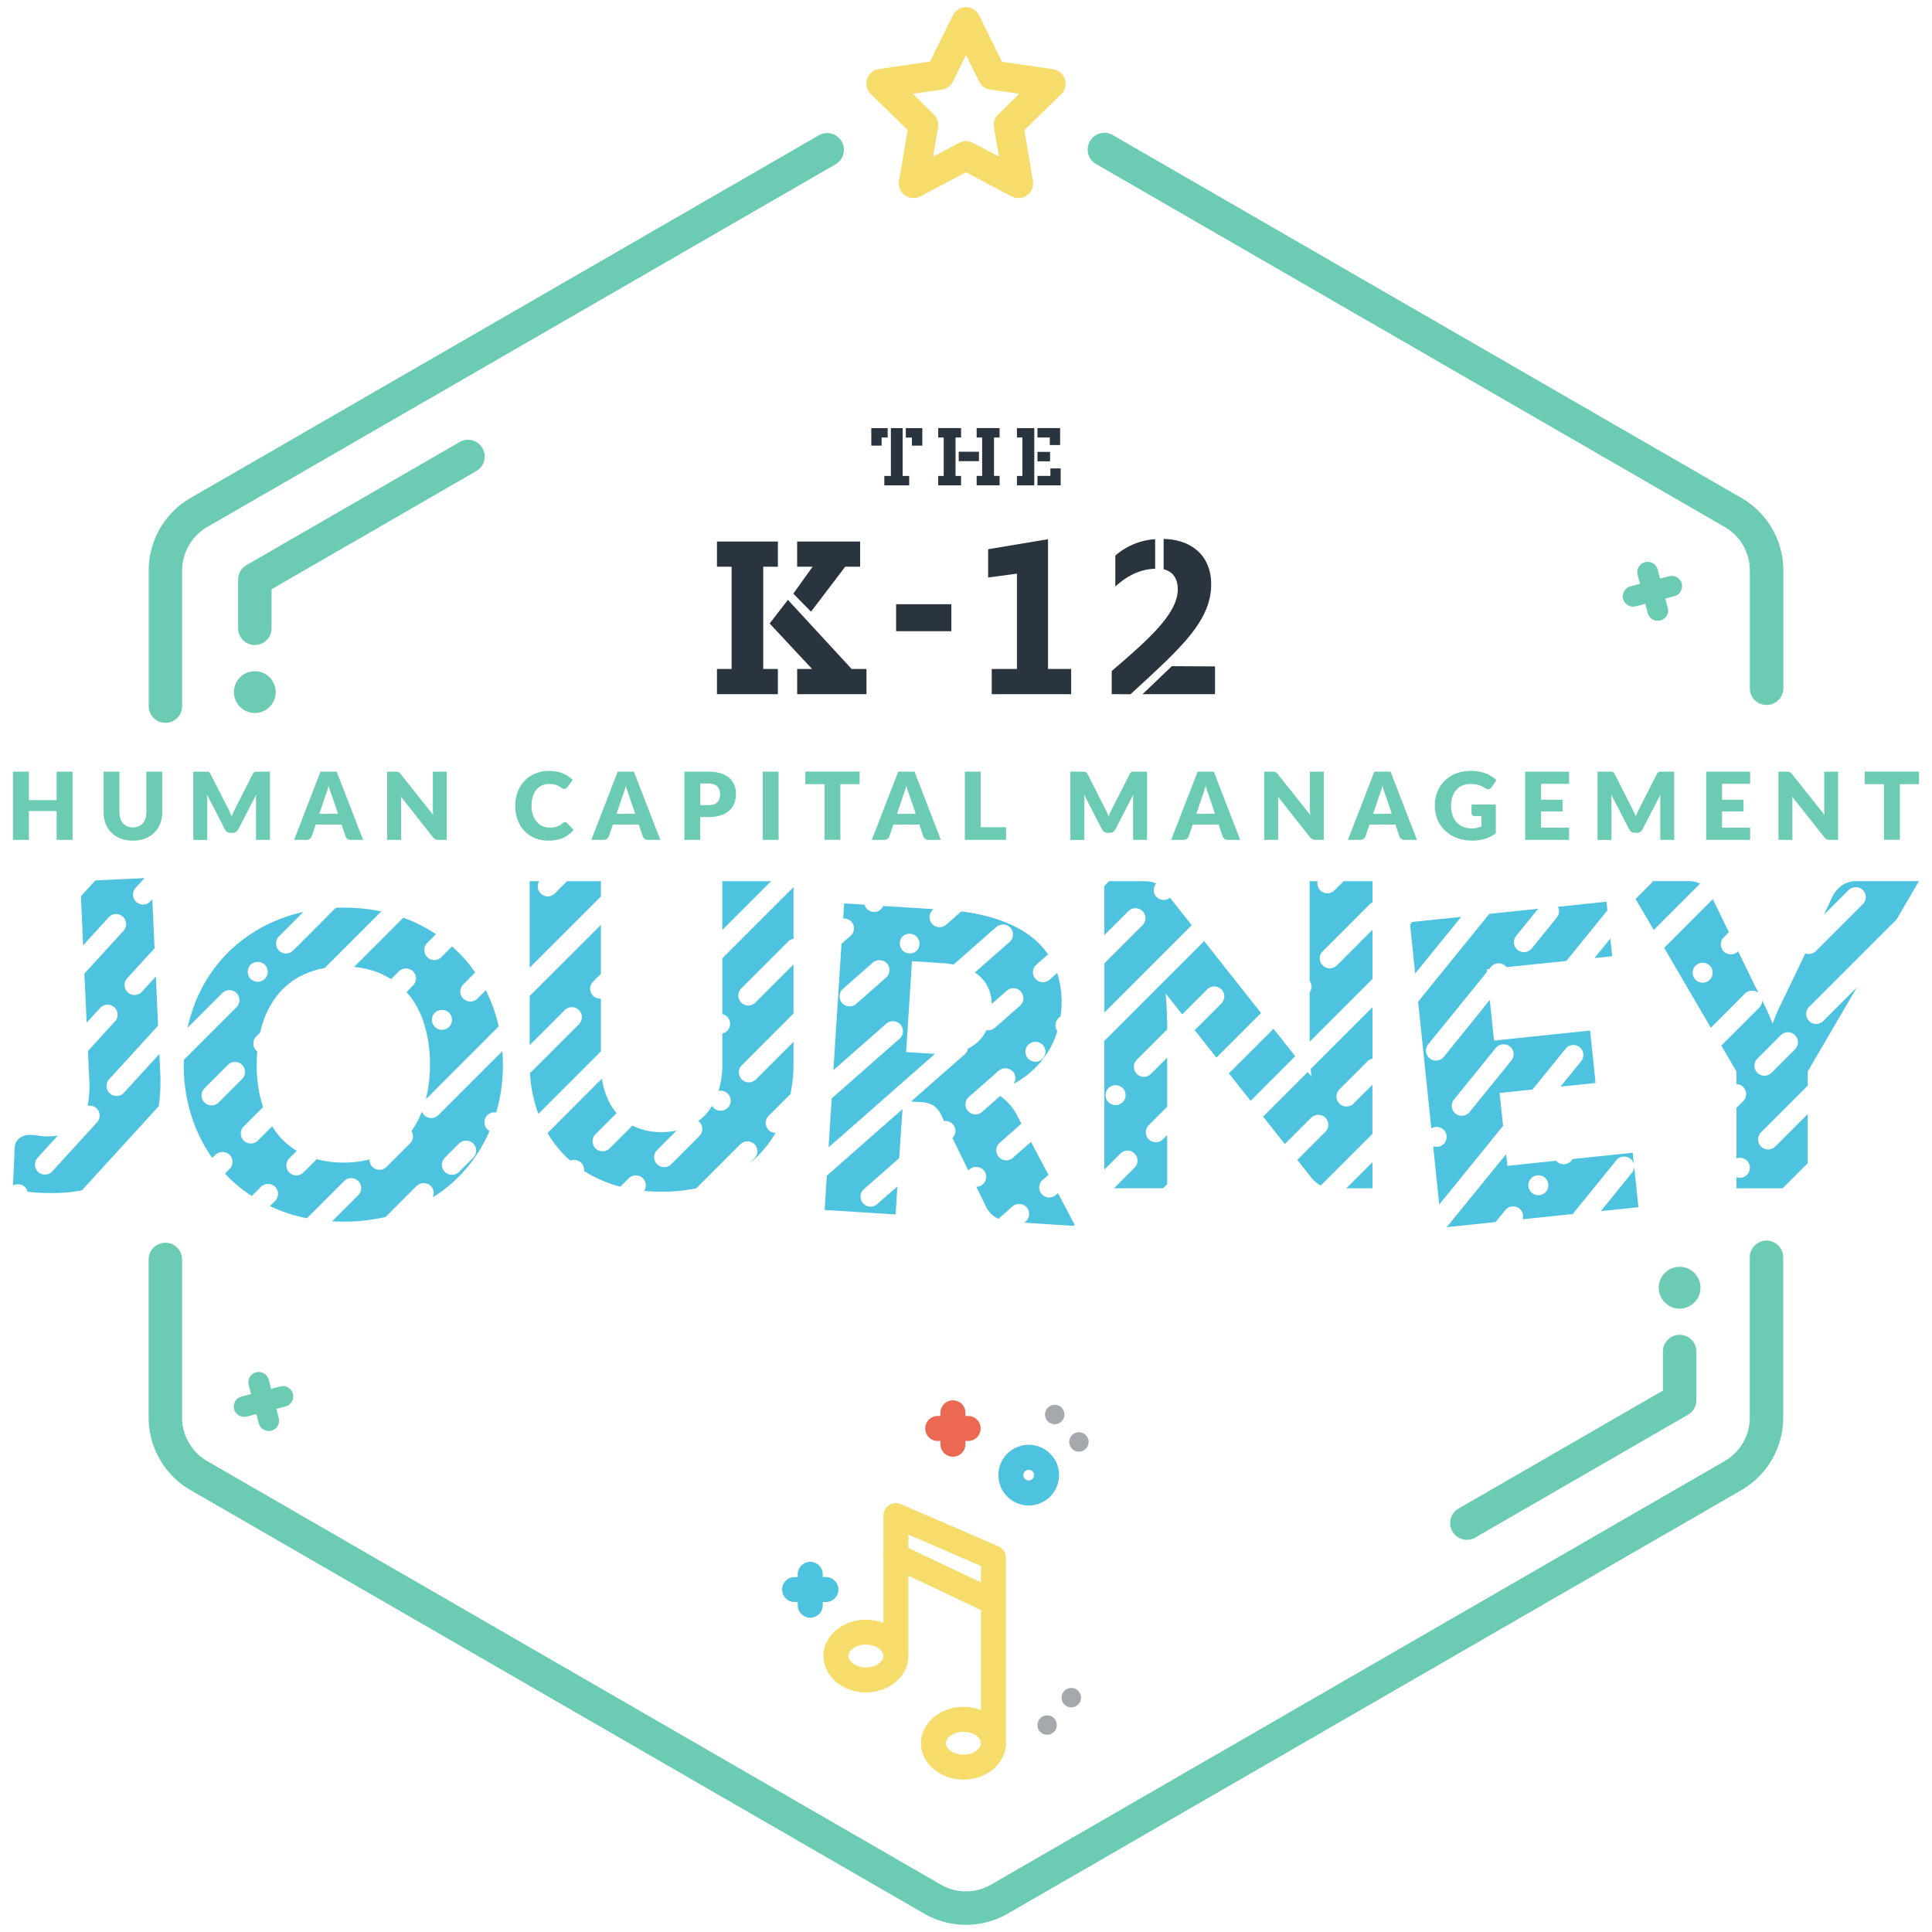 <svg xmlns="http://www.w3.org/2000/svg" viewBox="0 0 1126 1126"><defs><style>.cls-1{isolation:isolate;}.cls-2{fill:#eb6852;}.cls-3{fill:#4ec3e0;}.cls-4{mix-blend-mode:multiply;}.cls-5{fill:#a4a9ad;}.cls-6{fill:#f6dc6b;}.cls-7{fill:#2a343e;}.cls-8{fill:#6bccb3;}</style></defs><title>k12-hcm-journey</title><g class="cls-1"><g id="Outlines"><path class="cls-2" d="M555.39,849a7.29,7.29,0,0,1-7.28-7.29V823.41a7.28,7.28,0,0,1,14.56,0v18.26A7.29,7.29,0,0,1,555.39,849Z"/><path class="cls-2" d="M564.52,839.83H546.26a7.29,7.29,0,0,1,0-14.57h18.26a7.29,7.29,0,0,1,0,14.57Z"/><path class="cls-3" d="M481.35,933.69H463.1a7.28,7.28,0,1,1,0-14.56h18.25a7.28,7.28,0,1,1,0,14.56Z"/><path class="cls-3" d="M472.22,942.82a7.28,7.28,0,0,1-7.28-7.28V917.28a7.29,7.29,0,0,1,14.57,0v18.26A7.28,7.28,0,0,1,472.22,942.82Z"/><path class="cls-3" d="M599.56,877.41a17.68,17.68,0,1,1,17.68-17.68A17.71,17.71,0,0,1,599.56,877.41Zm0-20.8a3.12,3.12,0,1,0,3.11,3.12A3.12,3.12,0,0,0,599.56,856.61Z"/><g class="cls-4"><circle class="cls-5" cx="614.71" cy="824.41" r="5.67"/></g><g class="cls-4"><circle class="cls-5" cx="628.81" cy="840.39" r="5.67"/></g><g class="cls-4"><circle class="cls-5" cx="610.27" cy="1005.39" r="5.67"/></g><g class="cls-4"><circle class="cls-5" cx="624.36" cy="989.42" r="5.67"/></g><path class="cls-6" d="M561.52,1037.19c-13.66,0-24.77-9.51-24.77-21.21s11.11-21.21,24.77-21.21,24.76,9.52,24.76,21.21S575.17,1037.19,561.52,1037.19Zm0-27.85c-6,0-10.2,3.5-10.2,6.64s4.19,6.64,10.2,6.64,10.19-3.5,10.19-6.64S567.52,1009.34,561.52,1009.34Z"/><path class="cls-6" d="M504.67,986.36c-13.66,0-24.77-9.51-24.77-21.21S491,944,504.67,944s24.76,9.51,24.76,21.2S518.32,986.36,504.67,986.36Zm0-27.85c-6,0-10.2,3.5-10.2,6.64s4.19,6.65,10.2,6.65,10.19-3.5,10.19-6.65S510.68,958.51,504.67,958.51Z"/><path class="cls-6" d="M579,1023.26a7.28,7.28,0,0,1-7.28-7.28V912.67l-42.28-18.28v68.08a7.29,7.29,0,0,1-14.57,0V883.3A7.29,7.29,0,0,1,525,876.62l56.85,24.58a7.29,7.29,0,0,1,4.39,6.68V1016A7.28,7.28,0,0,1,579,1023.26Z"/><path class="cls-6" d="M577.34,940.28a7.21,7.21,0,0,1-3.12-.71L519,913.32a7.28,7.28,0,0,1,6.25-13.15l55.2,26.24a7.29,7.29,0,0,1-3.13,13.87Z"/><path class="cls-6" d="M593.58,115.45a8.52,8.52,0,0,1-4-1l-26.6-14-26.6,14a8.57,8.57,0,0,1-12.43-9l5.08-29.62-21.51-21a8.56,8.56,0,0,1,4.74-14.61L542,35.92,555.32,9a8.57,8.57,0,0,1,15.36,0l13.3,27,29.74,4.32a8.56,8.56,0,0,1,4.74,14.61L597,75.82,602,105.44a8.56,8.56,0,0,1-8.45,10ZM563,82.25a8.53,8.53,0,0,1,4,1l15.22,8-2.91-17a8.6,8.6,0,0,1,2.46-7.58l12.32-12-17-2.48a8.57,8.57,0,0,1-6.45-4.68L563,32.11l-7.61,15.43a8.57,8.57,0,0,1-6.45,4.68l-17,2.48,12.32,12a8.6,8.6,0,0,1,2.46,7.58l-2.91,17,15.22-8A8.53,8.53,0,0,1,563,82.25Z"/><path class="cls-3" d="M68.22,638.77A5.84,5.84,0,0,1,63.63,629l28.5-31.23-1.3-28.63L82.71,578a5.66,5.66,0,0,1-4,1.88,5.81,5.81,0,0,1-4.58-9.73L89.76,553c.1-.1.22-.18.32-.27l-1.31-28.68-1.14,1.25a5.84,5.84,0,0,1-4,1.9,5.77,5.77,0,0,1-4.19-1.52,5.83,5.83,0,0,1-.38-8.24l5.16-5.65-28.62,1.31-8.43,9.24L48.43,551,63.29,534.7a5.83,5.83,0,1,1,8.61,7.86l-22.72,24.9,1.31,28.61,7.91-8.67a6,6,0,0,1,8.23-.38,5.82,5.82,0,0,1,.38,8.26L51.24,612.55,52,628.41a69,69,0,0,1-.76,15.53c0,.2-.09.37-.13.57a6,6,0,0,1,5.09,1.33,5.91,5.91,0,0,1,.37,8.26l-26.1,28.57a5.66,5.66,0,0,1-4,1.88,5.78,5.78,0,0,1-4.21-1.5,5.86,5.86,0,0,1-.38-8.23l11.84-13a38,38,0,0,1-4,.41,34.55,34.55,0,0,1-7.39-.34,25.55,25.55,0,0,0-5.19-.44,9.43,9.43,0,0,0-6.23,2.25A7.32,7.32,0,0,0,8.56,669l-1,21.94a6,6,0,0,1,6.79.71,5.84,5.84,0,0,1,1.73,2.9c1.91.22,3.82.42,5.66.54a130.21,130.21,0,0,0,13.84.11,83.21,83.21,0,0,0,12.21-1.49l44.72-49a99.89,99.89,0,0,0,.9-19.05l-.52-11.4L72.24,636.86A5.69,5.69,0,0,1,68.22,638.77Z"/><path class="cls-3" d="M208.81,688.31a5.85,5.85,0,0,1,0,8.25l-15.22,15.21c2.18.13,4.38.21,6.63.21a107.13,107.13,0,0,0,24.5-2.71l18.09-18.08a6,6,0,0,1,8.26,0,5.81,5.81,0,0,1,1.09,6.68,83.27,83.27,0,0,0,15.38-12.24,86.56,86.56,0,0,0,17.76-26.49,5.64,5.64,0,0,1-1.25-.93,5.79,5.79,0,0,1,5.17-9.81,98.83,98.83,0,0,0,3.88-27.95c0-2.66-.12-5.28-.31-7.87L255.47,649.9a5.8,5.8,0,0,1-9.57-2.08,51.51,51.51,0,0,1-6.1,11.39,5.82,5.82,0,0,1-.82,7.18L225.3,680.07a5.81,5.81,0,0,1-9.93-4.37,59.52,59.52,0,0,1-15.15,1.88,60.43,60.43,0,0,1-15.61-2l-7.77,7.76a5.83,5.83,0,1,1-8.23-8.26l4.37-4.38a41.32,41.32,0,0,1-10-8.28,45.19,45.19,0,0,1-4.33-6l-8.3,8.29a5.84,5.84,0,0,1-10-4.11,5.81,5.81,0,0,1,1.72-4.13l11.28-11.26c-.09-.28-.21-.53-.3-.81a77.91,77.91,0,0,1-3.44-24c0-2.62.13-5.14.34-7.61a5.29,5.29,0,0,1-.59-.47,5.85,5.85,0,0,1,0-8.25l2.22-2.22c.42-1.83.91-3.62,1.47-5.35a50.52,50.52,0,0,1,9.89-18,42.57,42.57,0,0,1,15.85-11.31,49.73,49.73,0,0,1,10.44-3l33-33a107.65,107.65,0,0,0-22-2.2c-1.52,0-3,0-4.52.09L170.82,554a5.83,5.83,0,1,1-8.23-8.27l14.24-14.24a91.24,91.24,0,0,0-14.7,4.54,87.46,87.46,0,0,0-29.42,19.29,85.82,85.82,0,0,0-18.92,29A90.41,90.41,0,0,0,109.34,599l20.27-20.27a6,6,0,0,1,8.23,0,5.85,5.85,0,0,1,0,8.27l-30.69,30.68c0,.92-.06,1.84-.06,2.77a96.09,96.09,0,0,0,6.7,36.12,88.34,88.34,0,0,0,9.93,18.31l1.84-1.83a6,6,0,0,1,8.26,0,5.86,5.86,0,0,1,1.69,4.13,5.77,5.77,0,0,1-1.72,4.11L131.13,684c.52.56,1,1.13,1.58,1.68a83.41,83.41,0,0,0,14,11.36l5.36-5.36a6,6,0,0,1,8.27,0,5.79,5.79,0,0,1,1.69,4.11,5.86,5.86,0,0,1-1.69,4.13l-3,3q2.34,1.11,4.77,2.11a91.54,91.54,0,0,0,16.79,5l21.64-21.64A5.85,5.85,0,0,1,208.81,688.31Zm50.5-13.63,8.24-8.24a6,6,0,0,1,8.27,0,5.89,5.89,0,0,1,0,8.24L267.55,683a5.79,5.79,0,0,1-4.1,1.69,5.83,5.83,0,0,1-4.14-10ZM146.08,562.26a6,6,0,0,1,8.27,0,5.79,5.79,0,0,1,1.69,4.1,5.92,5.92,0,0,1-1.69,4.14,5.9,5.9,0,0,1-8.27,0,5.92,5.92,0,0,1-1.69-4.14A5.79,5.79,0,0,1,146.08,562.26Zm-18.65,80.28a5.83,5.83,0,0,1-8.25-8.25l13.68-13.68a5.83,5.83,0,0,1,8.25,8.25Z"/><path class="cls-3" d="M221.47,567.25a44.49,44.49,0,0,1,6.45,3.43l4.57-4.57a5.93,5.93,0,0,1,8.24,0,5.82,5.82,0,0,1,1.72,4.14,5.69,5.69,0,0,1-1.72,4.1l-3.83,3.84c.11.13.24.24.36.37a50.68,50.68,0,0,1,9.89,18,77.53,77.53,0,0,1,3.44,23.9,81.3,81.3,0,0,1-2.4,20.24l42.47-42.48a91.37,91.37,0,0,0-4.26-13.76c-1-2.51-2.12-4.94-3.31-7.3L278.23,582a5.91,5.91,0,0,1-4.13,1.69,5.82,5.82,0,0,1-5.83-5.83,5.69,5.69,0,0,1,1.72-4.1l6.95-7a84.3,84.3,0,0,0-9.4-11.35c-1.31-1.32-2.68-2.59-4.08-3.82l-6.23,6.23a5.88,5.88,0,0,1-4.13,1.7,5.78,5.78,0,0,1-4.11-1.7,5.86,5.86,0,0,1,0-8.26l5.14-5.13a92.46,92.46,0,0,0-15.89-8.37c-1-.43-2.11-.82-3.17-1.21l-28.72,28.71A51,51,0,0,1,221.47,567.25Zm32,23a6,6,0,0,1,8.24,0,5.8,5.8,0,0,1,1.72,4.13,5.87,5.87,0,0,1-5.83,5.82,5.83,5.83,0,0,1-4.13-10Z"/><path class="cls-3" d="M308.7,609.14l20.49-20.47a5.93,5.93,0,0,1,8.24,0,5.79,5.79,0,0,1,1.69,4.1,5.86,5.86,0,0,1-1.69,4.14l-27.35,27.35a6.13,6.13,0,0,1-1.21.9,81.48,81.48,0,0,0,4.89,24.05l36.46-36.46V582.08c-.14,0-.28,0-.42,0a5.92,5.92,0,0,1-4.14-1.69,5.83,5.83,0,0,1,0-8.27l4.56-4.54V539L308.7,580.5Z"/><path class="cls-3" d="M350.22,513.57H330.5l-7.14,7.14a5.81,5.81,0,0,1-4.13,1.72,5.72,5.72,0,0,1-4.11-1.72,5.81,5.81,0,0,1-1.72-4.13,5.71,5.71,0,0,1,.87-3H308.7V564l41.52-41.53Z"/><path class="cls-3" d="M421,591.08a5.62,5.62,0,0,1,2.79,1.5,5.78,5.78,0,0,1-2.79,9.76v17.25a55.45,55.45,0,0,1-2.21,16.21,5.92,5.92,0,0,1,5.3,1.52,5.83,5.83,0,0,1-4.1,10,5.58,5.58,0,0,1-5-2.84,32,32,0,0,1-3.33,4.64,29.71,29.71,0,0,1-4.66,4.24,5.89,5.89,0,0,1,.61.51,5.83,5.83,0,0,1,0,8.23l-16.42,16.43a5.73,5.73,0,0,1-4.13,1.69,5.66,5.66,0,0,1-4.1-1.69,5.74,5.74,0,0,1-1.72-4.14,5.65,5.65,0,0,1,1.72-4.1l11.36-11.37a42.34,42.34,0,0,1-8.71.89A38.2,38.2,0,0,1,370.68,657c-.72-.3-1.4-.66-2.08-1l-13.39,13.4a5.84,5.84,0,0,1-8.27-8.24l12.41-12.4a35.79,35.79,0,0,1-6.73-12.39,47.75,47.75,0,0,1-1.77-7.75l-31.72,31.73a65.15,65.15,0,0,0,10.08,13.18c1,1,2.12,1.93,3.2,2.87a6,6,0,0,1,6.29,1.26,5.73,5.73,0,0,1,1.72,4.11,5.23,5.23,0,0,1-.07.68A73.93,73.93,0,0,0,353.42,689a74.94,74.94,0,0,0,8.13,2.62l4.89-4.89a5.79,5.79,0,0,1,4.13-1.7,5.68,5.68,0,0,1,4.11,1.7,5.8,5.8,0,0,1,1.72,4.13,5.72,5.72,0,0,1-1,3.18c3.29.32,6.67.49,10.16.49a96.84,96.84,0,0,0,20.26-2l25.68-25.66a6,6,0,0,1,8.24,0,5.81,5.81,0,0,1,0,8.23l-3.09,3.1a63.4,63.4,0,0,0,5.18-4.65A65.94,65.94,0,0,0,452,660.28a5.82,5.82,0,0,1-4-9.95l12.7-12.7a89,89,0,0,0,1.79-18V607.16l-21.92,21.92a5.82,5.82,0,0,1-4.14,1.72,5.69,5.69,0,0,1-4.1-1.72,5.81,5.81,0,0,1-1.72-4.13,5.69,5.69,0,0,1,1.72-4.1l30.16-30.19V562.08l-22.23,22.23a5.81,5.81,0,0,1-4.13,1.72,5.87,5.87,0,0,1-5.83-5.82,5.78,5.78,0,0,1,1.72-4.14l27.35-27.35a5.68,5.68,0,0,1,3.12-1.57V517L421,558.48Z"/><polygon class="cls-3" points="420.99 513.57 420.99 541.98 449.41 513.57 420.99 513.57"/><path class="cls-3" d="M524.81,597.15a5.82,5.82,0,0,1-.52,8.22l-39.55,34.77-1.84,28.59,62-54.5h-.12l-16.68-1.07,3.41-53,16.67,1.08a62.09,62.09,0,0,1,7.59.92l24.92-21.94a6,6,0,0,1,8.22.53,5.83,5.83,0,0,1-.53,8.25l-20.22,17.78a20.63,20.63,0,0,1,3.32,2.6c4.16,4.09,6.32,9.33,6.53,15.72l8.63-7.59a5.83,5.83,0,1,1,7.7,8.75l-14.53,12.78a5.84,5.84,0,0,1-4.22,1.44c-.22,0-.43-.07-.65-.11a22.48,22.48,0,0,1-5.49,7.29,23.77,23.77,0,0,1-5.29,3.45,5.83,5.83,0,0,1-1.86,3.33L530.93,642l5.86.37a15.48,15.48,0,0,1,7.32,2,12.54,12.54,0,0,1,4.29,5.2l1.87,3.82a5.88,5.88,0,0,1,5.11,1.89,5.7,5.7,0,0,1,1.45,4.21,5.77,5.77,0,0,1-1.74,3.75l9.3,19a6.16,6.16,0,0,1,.7-.75,6,6,0,0,1,8.22.53,5.8,5.8,0,0,1-4.3,9.65l5.72,11.68a14.75,14.75,0,0,0,7.15,7l8.25-7.26a6,6,0,0,1,8.25.53,5.91,5.91,0,0,1-.53,8.25l-.84.74,28.57,1.84.74-.66-9.71-18.44-1.26,1.1a5.71,5.71,0,0,1-4.2,1.46,5.86,5.86,0,0,1-5.47-6.19,5.71,5.71,0,0,1,2-4l3.37-3L600.89,665.5l-10.61,9.32a5.66,5.66,0,0,1-4.2,1.43,5.81,5.81,0,0,1-4-2,5.88,5.88,0,0,1-1.42-4.23,5.79,5.79,0,0,1,2-4L595.3,654.9l-2.61-5a30.74,30.74,0,0,0-5.83-7.89,41.54,41.54,0,0,0-3.9-3.28l-10.58,9.3a5.77,5.77,0,0,1-4.24,1.45,5.89,5.89,0,0,1-5.44-6.19,5.82,5.82,0,0,1,2-4L582.13,624a6,6,0,0,1,8.22.53,5.82,5.82,0,0,1,.4,7.14c1.58-.85,3.12-1.75,4.58-2.73a53.94,53.94,0,0,0,12-11,50,50,0,0,0,7.84-13.84c.39-1.05.73-2.12,1.06-3.2a5.8,5.8,0,0,1,.89-7.72l1-.87c.2-1.47.36-3,.46-4.49a56,56,0,0,0-2.41-20.76l-4.35,3.82a5.83,5.83,0,1,1-7.7-8.75l6.71-5.91a45,45,0,0,0-6.31-7.34q-8.19-7.68-21.6-12.53a105.3,105.3,0,0,0-22.69-5.16l-8.79,7.73a5.83,5.83,0,0,1-7.72-8.75l.37-.32L514.78,528a5.85,5.85,0,0,1-5.7,3.51,5.83,5.83,0,0,1-4-2,5.61,5.61,0,0,1-1.19-2.23L492,526.51l-.57,8.83a5.69,5.69,0,0,1,6.26,6.12,5.81,5.81,0,0,1-2,4l-5.25,4.62-4.73,73.63,30.79-27.07A5.93,5.93,0,0,1,524.81,597.15Zm74.82,11.45a5.93,5.93,0,0,1,8.22.53,5.82,5.82,0,0,1-.53,8.22,5.68,5.68,0,0,1-4.21,1.43,5.81,5.81,0,0,1-3.48-10.18Zm-73.39-63a6,6,0,0,1,8.22.53,5.86,5.86,0,0,1-.53,8.25,5.84,5.84,0,0,1-7.69-8.78Zm-9.81,24.16L499,585.07a5.85,5.85,0,0,1-4.24,1.45,5.87,5.87,0,0,1-5.43-6.22,5.66,5.66,0,0,1,2-4L508.71,561a6,6,0,0,1,8.25.53,5.89,5.89,0,0,1,1.42,4.23A5.79,5.79,0,0,1,516.43,569.73Z"/><path class="cls-3" d="M507,703.24a5.72,5.72,0,0,1-4-2,5.82,5.82,0,0,1,.53-8.22l20.52-18L526,646.41l-44.11,38.78-1.28,20L522,707.81l1-16.37-11.77,10.35A5.73,5.73,0,0,1,507,703.24Z"/><polygon class="cls-3" points="728.87 641.58 754.87 615.57 742.23 599.58 716.21 625.59 728.87 641.58"/><path class="cls-3" d="M643.63,545l14-14a5.94,5.94,0,0,1,8.23,0,5.69,5.69,0,0,1,1.72,4.11,5.77,5.77,0,0,1-1.72,4.13l-22.19,22.2v28.66l50.89-50.9-12.7-16a5.76,5.76,0,0,1-3.62,1.31,5.79,5.79,0,0,1-4.44-9.55c-.14-.07-.27-.16-.4-.23a11.9,11.9,0,0,0-3.32-.92,36.07,36.07,0,0,0-4.55-.24H646.43l-2.8,2.8Z"/><path class="cls-3" d="M643.63,681.68,653,672.3a5.81,5.81,0,0,1,4.13-1.72,5.7,5.7,0,0,1,4.11,1.72,5.84,5.84,0,0,1,0,8.24l-12,12H677.9a1.71,1.71,0,0,0,.11-.14l2.23-2.23V661.55L677.75,664a5.81,5.81,0,0,1-4.13,1.72,5.87,5.87,0,0,1-5.83-5.82,5.85,5.85,0,0,1,1.72-4.13l10.73-10.73V616.42l-9.45,9.45a5.76,5.76,0,0,1-4.13,1.72,5.7,5.7,0,0,1-4.11-1.72,5.84,5.84,0,0,1,0-8.24l17.69-17.69v-3.32c0-2.62-.09-5.43-.25-8.42s-.37-6-.61-9.15L689,591.19l14.59-14.59a5.93,5.93,0,0,1,8.24,0,5.7,5.7,0,0,1,1.72,4.11,5.81,5.81,0,0,1-1.72,4.13l-15.55,15.55,12.66,16,26-26L701.8,548.46l-58.17,58.17Zm10.65-47.55a5.66,5.66,0,0,1,1.72,4.11,5.82,5.82,0,0,1-5.82,5.82,5.77,5.77,0,0,1-5.82-5.82,5.79,5.79,0,0,1,1.69-4.11A5.92,5.92,0,0,1,654.28,634.13Z"/><path class="cls-3" d="M764.27,627.45l-2.11-2.67-26,26,12.65,16,15.39-15.38a5.93,5.93,0,0,1,8.24,0,5.79,5.79,0,0,1,1.71,4.13,5.72,5.72,0,0,1-1.71,4.1L756.09,676l7.69,9.72a17.7,17.7,0,0,0,6,5.21l30.09-30.07V632.18l-11,11a5.86,5.86,0,0,1-4.13,1.69,5.79,5.79,0,0,1-4.11-1.69,5.87,5.87,0,0,1,0-8.27l16.42-16.39A5.67,5.67,0,0,1,799.9,617V587l-36,36C764.06,624.48,764.13,625.92,764.27,627.45Z"/><polygon class="cls-3" points="799.9 692.57 799.9 677.31 784.64 692.57 799.9 692.57"/><path class="cls-3" d="M799.9,541.89l-20.76,20.79a5.91,5.91,0,0,1-4.13,1.69,5.82,5.82,0,0,1-5.83-5.83,5.69,5.69,0,0,1,1.72-4.1l27.35-27.38a5.48,5.48,0,0,1,1.65-1.1V513.57H783.09l-5.37,5.36a5.81,5.81,0,0,1-4.13,1.72,5.82,5.82,0,0,1-5.66-7.08h-4.64v58.14a5.84,5.84,0,0,1,1.06,3.34,5.73,5.73,0,0,1-1.06,3.32v28.78l36.61-36.61Z"/><polygon class="cls-3" points="823.11 537.32 821.82 538.9 824.79 567.38 851.58 534.35 823.11 537.32"/><path class="cls-3" d="M871.65,712.23l5.7-7a6,6,0,0,1,8.19-.85,5.81,5.81,0,0,1,1.89,6.23l29.46-3.07a6,6,0,0,1,.8-1.35l24.37-30a5.92,5.92,0,0,1,8.19-.86,5.71,5.71,0,0,1,2,3l-.68-6.49-35,3.65-.72.88a5.77,5.77,0,0,1-8.19.85,5.18,5.18,0,0,1-.75-.73l-28.38,3-.71-6.83L843.17,715.2Zm20.41-25.13a5.93,5.93,0,0,1,8.19-.85,5.65,5.65,0,0,1,2.11,3.91,5.77,5.77,0,0,1-5.19,6.39,5.65,5.65,0,0,1-4.26-1.25,5.81,5.81,0,0,1-2.14-3.94A5.72,5.72,0,0,1,892.06,687.1Z"/><path class="cls-3" d="M933,705.84l21.89-2.28-2.44-23.48a5.87,5.87,0,0,1-1.29,3.38Z"/><polygon class="cls-3" points="939.6 557.29 938.53 546.98 929.3 558.37 939.6 557.29"/><path class="cls-3" d="M834.2,657.67a6,6,0,0,1,6.72.37,5.81,5.81,0,0,1-5.64,10l3.54,34L876,656.17,874,637l19.17-2,19.61-24.17a5.83,5.83,0,0,1,9,7.35l-12.26,15.11,20.4-2.12-3.19-30.55-56,5.83-2.47-23.67L841.45,616a5.9,5.9,0,0,1-3.94,2.11,5.79,5.79,0,0,1-4.25-1.26,5.85,5.85,0,0,1-.86-8.22l34.28-42.26-.15-1.48,1.48-.16.94-1.16a5.8,5.8,0,0,1,9.12.11l34.83-3.63,23.92-29.48-.53-5.07-28.32,3a5.56,5.56,0,0,1,.62,2,5.81,5.81,0,0,1-1.28,4.29l-14.6,18a5.94,5.94,0,0,1-3.94,2.11,5.8,5.8,0,0,1-5.11-9.45l12.81-15.82-28.49,3L826.5,583.78Zm13.23-16.87,24.37-30.07a6,6,0,0,1,8.19-.85,5.81,5.81,0,0,1,2.14,3.93,5.7,5.7,0,0,1-1.28,4.26l-24.37,30.07a5.9,5.9,0,0,1-3.93,2.11,5.81,5.81,0,0,1-5.12-9.45Z"/><path class="cls-3" d="M997.12,599,1017.05,579a6,6,0,0,1,7.79-.36c-.65-1.33-1.29-2.65-2-4l-9.82-20.2-.09.09a5.79,5.79,0,0,1-4.11,1.69,5.82,5.82,0,0,1-4.13-10l2.94-2.94-9.37-19.27L969.9,552.43Zm-.65-36.22a5.87,5.87,0,0,1,0,8.24,5.83,5.83,0,0,1-8.26-8.24A6,6,0,0,1,996.47,562.76Z"/><path class="cls-3" d="M953.24,523.94,963.82,542l27-27a15,15,0,0,0-7-1.49H963.22a5.66,5.66,0,0,1-1,1.42Z"/><path class="cls-3" d="M1025.29,587.31l-22.08,22.08,8.84,15.12v7.31a5.82,5.82,0,0,1,3.92,9.94l-3.92,3.93v29.46a6,6,0,0,1,6.11,1.31,5.74,5.74,0,0,1,1.69,4.14,5.77,5.77,0,0,1-7.8,5.45v6.52h26.89l13.92-13.92a5.62,5.62,0,0,1,.71-.58V649.29l-18.93,18.93a5.8,5.8,0,0,1-4.1,1.7,5.83,5.83,0,0,1-4.14-10l27.17-27.17v-8.28l28.64-49-19.57,19.58a5.83,5.83,0,0,1-8.25-8.25l51-51,13-22.24h-36.86a13.3,13.3,0,0,0-4.73.8,14.26,14.26,0,0,0-3.81,2.08,18.77,18.77,0,0,0-3,2.89,15.29,15.29,0,0,0-2,3.2L1063,533.15l14.45-14.44a6,6,0,0,1,8.24,0,5.82,5.82,0,0,1,0,8.24l-27.38,27.38a5.84,5.84,0,0,1-4.1,1.69,5.76,5.76,0,0,1-2-.38l-9.14,19q-2.94,6.14-5.52,11.42a97,97,0,0,0-4.43,10.57q-2-5.16-4.54-10.45L1027,583.1s0,0,0,.08A5.81,5.81,0,0,1,1025.29,587.31Zm12.61,16a5.83,5.83,0,0,1,8.24,8.25l-13.68,13.68a5.83,5.83,0,0,1-8.24-8.25Z"/><path class="cls-7" d="M444.83,389.89h8.53v14.68h-35.5V389.89h8.54V330.28h-8.54V315.6h35.5v14.68h-8.53Zm14.38-40.29,37.14,40.29H505v14.68H464.6V389.89h8.69l-24.72-26.51Zm3.14-3.6,11.24-15.72h-9V315.6h36.7v14.68h-8.69l-19.92,26.21Z"/><path class="cls-7" d="M522.26,352.14h32.2v15.73h-32.2Z"/><path class="cls-7" d="M578,389.89h14.68V334.32l-16.78,2.25V320.09l34.9-5.84v75.64h13.48v14.68H578Z"/><path class="cls-7" d="M647.92,404.57V391.09c20.52-17.67,38.5-33.1,38.5-47.63,0-6.59-3.15-10.49-8.24-11.69V314.1c15.73.3,27.71,9.28,27.71,26.51,0,21.87-18.87,38.05-47,64Zm25.32-90.32v17.22c-10.49.3-18,5.7-23.22,10.34v-18A39.15,39.15,0,0,1,673.24,314.25Zm9.73,74,25.17.15v16.17H665.9Z"/><path class="cls-7" d="M507.81,249.51h9.55V255h-3.54v4.72h-6Zm18.26,0v27.87h3.82v5.5H515.4v-5.5h3.82V249.51Zm1.86,5.51v-5.51h9.6v10.23h-6.06V255Z"/><path class="cls-7" d="M556.9,277.38h3.21v5.5H546.79v-5.5H550V255h-3.2v-5.51h13.32V255H556.9Zm1.86-14.1h11.8v5.5h-11.8ZM572.41,255h-3.2v-5.51h13.37V255h-3.26v22.36h3.26v5.5H569.21v-5.5h3.2Z"/><path class="cls-7" d="M592.68,249.51h10.11v33.37H592.68v-5.5h3.2V255h-3.2ZM611.84,255h-7.19v-5.51h13.2v9.89h-6Zm-7.19,13.87v-5.5H612v5.5Zm0,14v-5.5h7.53V273h6v9.88Z"/><path class="cls-8" d="M42.27,449.73v39.76H33V472.68H16.84v16.81H7.56V449.73h9.28v16.62H33V449.73Z"/><path class="cls-8" d="M77.46,482.2a8.47,8.47,0,0,0,3.32-.61,6.85,6.85,0,0,0,2.47-1.76,7.82,7.82,0,0,0,1.54-2.8,12.35,12.35,0,0,0,.53-3.75V449.73h9.22v23.55A18.4,18.4,0,0,1,93.36,480a14.82,14.82,0,0,1-8.78,8.7,19.47,19.47,0,0,1-7.12,1.23,19.68,19.68,0,0,1-7.15-1.23,15.28,15.28,0,0,1-5.37-3.43A15,15,0,0,1,61.56,480a18.4,18.4,0,0,1-1.18-6.71V449.73h9.23v23.52a12,12,0,0,0,.53,3.75,7.87,7.87,0,0,0,1.54,2.81,6.59,6.59,0,0,0,2.47,1.78A8.46,8.46,0,0,0,77.46,482.2Z"/><path class="cls-8" d="M157.35,449.73v39.76h-8.13V466.62c0-.53,0-1.1,0-1.72s.08-1.24.15-1.88l-10.56,20.44a3.48,3.48,0,0,1-1.32,1.44,3.62,3.62,0,0,1-1.89.49h-1.26a3.66,3.66,0,0,1-1.9-.49,3.55,3.55,0,0,1-1.32-1.44L120.6,463c.05.66.1,1.3.14,1.93s.05,1.2.05,1.73v22.87h-8.13V449.73h7q.6,0,1,0a2.84,2.84,0,0,1,.81.16,1.9,1.9,0,0,1,.64.43,3.68,3.68,0,0,1,.56.8L133,471.31c.36.7.71,1.41,1,2.16s.66,1.51,1,2.29c.31-.8.63-1.58,1-2.35s.69-1.49,1.07-2.18l10.21-20.08a3.36,3.36,0,0,1,.56-.8,1.81,1.81,0,0,1,.64-.43,2.7,2.7,0,0,1,.8-.16q.45,0,1.05,0Z"/><path class="cls-8" d="M211.62,489.49h-7.15a3.15,3.15,0,0,1-1.94-.56,3.52,3.52,0,0,1-1.11-1.44l-2.35-6.93H184l-2.34,6.93a3.31,3.31,0,0,1-1.08,1.38,3,3,0,0,1-1.92.62H171.4l15.39-39.76h9.44ZM197,474.29l-3.69-10.89c-.27-.69-.56-1.5-.87-2.44s-.62-1.95-.93-3c-.27,1.11-.56,2.13-.87,3.08s-.6,1.76-.87,2.46l-3.66,10.83Z"/><path class="cls-8" d="M260.38,449.73v39.76h-4.81a4.12,4.12,0,0,1-1.78-.35,4.29,4.29,0,0,1-1.43-1.18l-18.75-23.71c.07.71.12,1.39.15,2.06s0,1.28,0,1.87v21.31h-8.13V449.73h4.86a7.21,7.21,0,0,1,1,.06,2.3,2.3,0,0,1,.73.2,2.47,2.47,0,0,1,.63.42,7.53,7.53,0,0,1,.68.74L252.49,475c-.09-.76-.15-1.5-.19-2.22s-.05-1.39-.05-2v-21Z"/><path class="cls-8" d="M329.3,479.2a1.87,1.87,0,0,1,.65.12,1.65,1.65,0,0,1,.63.43l3.66,3.84a15.27,15.27,0,0,1-6,4.74,21.11,21.11,0,0,1-8.55,1.59,20.34,20.34,0,0,1-8.12-1.54,17.7,17.7,0,0,1-6.09-4.26,18.72,18.72,0,0,1-3.83-6.44,23.76,23.76,0,0,1-1.34-8.09,22.52,22.52,0,0,1,1.45-8.17,18.86,18.86,0,0,1,4.07-6.42,18.2,18.2,0,0,1,6.27-4.2,21,21,0,0,1,8.05-1.51,21.83,21.83,0,0,1,4.22.4,20.6,20.6,0,0,1,3.69,1.09,17.67,17.67,0,0,1,3.17,1.68,15.91,15.91,0,0,1,2.56,2.13l-3.11,4.17a3.63,3.63,0,0,1-.71.7,1.82,1.82,0,0,1-1.14.31,2,2,0,0,1-.93-.22A9.3,9.3,0,0,1,327,459l-1.08-.68a7.83,7.83,0,0,0-1.39-.68,10.93,10.93,0,0,0-1.88-.53,12.54,12.54,0,0,0-2.53-.22,10.2,10.2,0,0,0-4.18.84,9.21,9.21,0,0,0-3.28,2.47,11.44,11.44,0,0,0-2.13,4,17.75,17.75,0,0,0-.75,5.38,16.21,16.21,0,0,0,.84,5.43,11.84,11.84,0,0,0,2.26,4,9.66,9.66,0,0,0,3.34,2.47,9.94,9.94,0,0,0,4.1.85,17.92,17.92,0,0,0,2.29-.13,9.66,9.66,0,0,0,1.94-.41,7.8,7.8,0,0,0,1.69-.76,11.47,11.47,0,0,0,1.61-1.21,2.94,2.94,0,0,1,.71-.45A1.79,1.79,0,0,1,329.3,479.2Z"/><path class="cls-8" d="M384.85,489.49H377.7a3.15,3.15,0,0,1-1.94-.56,3.63,3.63,0,0,1-1.12-1.44l-2.34-6.93H357.18l-2.35,6.93a3.21,3.21,0,0,1-1.07,1.38,3,3,0,0,1-1.93.62h-7.2L360,449.73h9.44Zm-14.65-15.2-3.69-10.89c-.27-.69-.56-1.5-.87-2.44s-.62-1.95-.93-3c-.27,1.11-.56,2.13-.87,3.08s-.6,1.76-.87,2.46l-3.66,10.83Z"/><path class="cls-8" d="M412.92,449.73a23,23,0,0,1,7.22,1,14,14,0,0,1,5,2.74,10.68,10.68,0,0,1,2.87,4.12,13.92,13.92,0,0,1,.93,5.13,15.27,15.27,0,0,1-1,5.46,11,11,0,0,1-2.92,4.25,13.59,13.59,0,0,1-5,2.77,22.66,22.66,0,0,1-7.14,1h-4.8v13.29H398.9V449.73Zm0,19.51q3.6,0,5.19-1.72a6.84,6.84,0,0,0,1.58-4.8,7.21,7.21,0,0,0-.41-2.48,5.09,5.09,0,0,0-1.24-1.93,5.74,5.74,0,0,0-2.1-1.24,9.34,9.34,0,0,0-3-.44h-4.8v12.61Z"/><path class="cls-8" d="M453.79,489.49h-9.27V449.73h9.27Z"/><path class="cls-8" d="M501,457H489.78v32.45h-9.22V457H469.37v-7.31H501Z"/><path class="cls-8" d="M548.34,489.49h-7.15a3.15,3.15,0,0,1-1.94-.56,3.63,3.63,0,0,1-1.12-1.44l-2.35-6.93H520.67l-2.35,6.93a3.31,3.31,0,0,1-1.08,1.38,3,3,0,0,1-1.92.62h-7.2l15.39-39.76H533Zm-14.66-15.2L530,463.4c-.27-.69-.56-1.5-.87-2.44s-.62-1.95-.93-3c-.27,1.11-.56,2.13-.87,3.08s-.61,1.76-.88,2.46l-3.65,10.83Z"/><path class="cls-8" d="M586.34,482.12v7.37h-24V449.73h9.22v32.39Z"/><path class="cls-8" d="M668.52,449.73v39.76h-8.13V466.62c0-.53,0-1.1,0-1.72s.08-1.24.15-1.88L650,483.46a3.55,3.55,0,0,1-1.32,1.44,3.66,3.66,0,0,1-1.9.49h-1.25a3.63,3.63,0,0,1-1.9-.49,3.48,3.48,0,0,1-1.32-1.44L631.77,463c.05.66.1,1.3.13,1.93s.06,1.2.06,1.73v22.87h-8.13V449.73h7q.6,0,1,0a2.7,2.7,0,0,1,.8.16,1.81,1.81,0,0,1,.64.43,3.1,3.1,0,0,1,.56.8l10.24,20.16c.36.7.71,1.41,1.05,2.16s.66,1.51,1,2.29c.31-.8.64-1.58,1-2.35s.7-1.49,1.08-2.18l10.21-20.08a3.1,3.1,0,0,1,.56-.8,1.81,1.81,0,0,1,.64-.43,2.7,2.7,0,0,1,.8-.16q.45,0,1.05,0Z"/><path class="cls-8" d="M722.79,489.49h-7.15a3.15,3.15,0,0,1-1.94-.56,3.63,3.63,0,0,1-1.12-1.44l-2.34-6.93H695.12l-2.34,6.93a3.31,3.31,0,0,1-1.08,1.38,3,3,0,0,1-1.93.62h-7.2L698,449.73h9.44Zm-14.65-15.2-3.69-10.89c-.27-.69-.56-1.5-.87-2.44s-.62-1.95-.93-3c-.27,1.11-.56,2.13-.87,3.08s-.6,1.76-.87,2.46l-3.66,10.83Z"/><path class="cls-8" d="M771.55,449.73v39.76h-4.81a4.09,4.09,0,0,1-1.78-.35,4.31,4.31,0,0,1-1.44-1.18l-18.74-23.71c.07.71.12,1.39.15,2.06s0,1.28,0,1.87v21.31h-8.13V449.73h4.86a7.21,7.21,0,0,1,1,.06,2.38,2.38,0,0,1,.73.2,2.47,2.47,0,0,1,.63.42,7.53,7.53,0,0,1,.68.74L763.66,475c-.09-.76-.15-1.5-.19-2.22s-.05-1.39-.05-2v-21Z"/><path class="cls-8" d="M825.82,489.49h-7.15a3.13,3.13,0,0,1-1.94-.56,3.63,3.63,0,0,1-1.12-1.44l-2.35-6.93H798.15l-2.35,6.93a3.31,3.31,0,0,1-1.08,1.38,3,3,0,0,1-1.92.62h-7.2L801,449.73h9.44Zm-14.66-15.2-3.68-10.89c-.27-.69-.56-1.5-.87-2.44s-.62-1.95-.93-3c-.27,1.11-.56,2.13-.87,3.08s-.61,1.76-.88,2.46l-3.65,10.83Z"/><path class="cls-8" d="M857.65,468.89h14.14v16.78a20.89,20.89,0,0,1-6.51,3.24,25.3,25.3,0,0,1-7.22,1,24.72,24.72,0,0,1-8.93-1.54,20.66,20.66,0,0,1-6.89-4.26,18.66,18.66,0,0,1-4.42-6.44,20.68,20.68,0,0,1-1.56-8.09,21.91,21.91,0,0,1,1.48-8.17A18.47,18.47,0,0,1,842,455a19.16,19.16,0,0,1,6.63-4.2,24,24,0,0,1,8.69-1.51,25.61,25.61,0,0,1,4.67.41,23.74,23.74,0,0,1,4,1.12,19.29,19.29,0,0,1,3.37,1.69,18.69,18.69,0,0,1,2.73,2.13l-2.67,4.07a2.53,2.53,0,0,1-1.63,1.17,2.86,2.86,0,0,1-2.14-.49c-.73-.44-1.41-.81-2.06-1.13a12.23,12.23,0,0,0-2-.78,14.34,14.34,0,0,0-2.13-.44,21.31,21.31,0,0,0-2.51-.13,11.45,11.45,0,0,0-4.67.91,10,10,0,0,0-3.53,2.58,11.4,11.4,0,0,0-2.25,4,16,16,0,0,0-.8,5.19,16.85,16.85,0,0,0,.88,5.63,11.48,11.48,0,0,0,2.47,4.14,10.42,10.42,0,0,0,3.82,2.58,13.18,13.18,0,0,0,4.92.89,12.76,12.76,0,0,0,3-.33,17.61,17.61,0,0,0,2.63-.87v-6h-3.93a1.89,1.89,0,0,1-1.36-.47,1.54,1.54,0,0,1-.5-1.17Z"/><path class="cls-8" d="M898.17,456.83v9.27h12.5v6.82h-12.5v9.47h16.32v7.1H888.9V449.73h25.59v7.1Z"/><path class="cls-8" d="M975.77,449.73v39.76h-8.13V466.62c0-.53,0-1.1,0-1.72s.08-1.24.15-1.88l-10.56,20.44A3.55,3.55,0,0,1,956,484.9a3.66,3.66,0,0,1-1.9.49H952.8a3.63,3.63,0,0,1-1.9-.49,3.48,3.48,0,0,1-1.32-1.44L939,463c.05.66.1,1.3.13,1.93s.06,1.2.06,1.73v22.87h-8.13V449.73h7q.6,0,1,0a2.7,2.7,0,0,1,.8.16,1.81,1.81,0,0,1,.64.43,3.1,3.1,0,0,1,.56.8l10.24,20.16c.36.7.71,1.41,1.05,2.16s.66,1.51,1,2.29c.31-.8.64-1.58,1-2.35s.7-1.49,1.08-2.18l10.21-20.08a3.36,3.36,0,0,1,.55-.8,1.94,1.94,0,0,1,.65-.43,2.7,2.7,0,0,1,.8-.16q.45,0,1.05,0Z"/><path class="cls-8" d="M1003.65,456.83v9.27h12.5v6.82h-12.5v9.47H1020v7.1H994.38V449.73H1020v7.1Z"/><path class="cls-8" d="M1071.27,449.73v39.76h-4.81a4.09,4.09,0,0,1-1.78-.35,4.31,4.31,0,0,1-1.44-1.18l-18.74-23.71c.07.71.12,1.39.15,2.06s0,1.28,0,1.87v21.31h-8.13V449.73h4.86a7.21,7.21,0,0,1,1,.06,2.38,2.38,0,0,1,.73.2,2.47,2.47,0,0,1,.63.42,7.53,7.53,0,0,1,.68.74L1063.38,475c-.09-.76-.15-1.5-.19-2.22s0-1.39,0-2v-21Z"/><path class="cls-8" d="M1118.44,457h-11.19v32.45H1098V457h-11.19v-7.31h31.6Z"/><path class="cls-8" d="M96.41,421.28a9.74,9.74,0,0,1-9.74-9.74V332.47A48.86,48.86,0,0,1,111,290.26L477,79a9.75,9.75,0,1,1,9.75,16.88L120.79,307.14a29.35,29.35,0,0,0-14.63,25.33v79.07A9.74,9.74,0,0,1,96.41,421.28Z"/><path class="cls-8" d="M1029.59,410.87a9.74,9.74,0,0,1-9.75-9.75V332.47a29.35,29.35,0,0,0-14.63-25.33L639.28,95.87A9.75,9.75,0,1,1,649,79L1015,290.26a48.86,48.86,0,0,1,24.37,42.21v68.65A9.74,9.74,0,0,1,1029.59,410.87Z"/><path class="cls-8" d="M966.13,361.78a6,6,0,0,1-5.82-4.5L954.45,335a6,6,0,1,1,11.66-3.05L972,354.23a6,6,0,0,1-4.31,7.36A6.17,6.17,0,0,1,966.13,361.78Z"/><path class="cls-8" d="M952,353.54a6,6,0,0,1-1.53-11.85l22.34-5.86a6,6,0,1,1,3,11.66l-22.33,5.86A6.22,6.22,0,0,1,952,353.54Z"/><path class="cls-8" d="M563,1121.8a48.7,48.7,0,0,1-24.37-6.51L111,868.42a48.86,48.86,0,0,1-24.37-42.21V734.36a9.75,9.75,0,1,1,19.49,0v91.85a29.33,29.33,0,0,0,14.63,25.33l427.59,246.87a29.33,29.33,0,0,0,29.24,0l427.59-246.87a29.33,29.33,0,0,0,14.63-25.33v-93.1a9.75,9.75,0,1,1,19.49,0v93.1A48.86,48.86,0,0,1,1015,868.42L587.37,1115.29A48.7,48.7,0,0,1,563,1121.8Z"/><path class="cls-8" d="M156.62,834a6,6,0,0,1-5.83-4.5l-5.85-22.33a6,6,0,1,1,11.66-3.06l5.85,22.34a6,6,0,0,1-4.3,7.35A5.8,5.8,0,0,1,156.62,834Z"/><path class="cls-8" d="M142.52,825.76A6,6,0,0,1,141,813.9l22.33-5.85a6,6,0,1,1,3.06,11.66l-22.34,5.85A5.74,5.74,0,0,1,142.52,825.76Z"/><path class="cls-8" d="M978.92,762.69a11.86,11.86,0,0,1-2.38-.24,12,12,0,0,1-2.28-.69,12.52,12.52,0,0,1-2.11-1.12,12.9,12.9,0,0,1-1.85-1.52,11.73,11.73,0,0,1-1.51-1.85,12.87,12.87,0,0,1-1.13-2.1,13.28,13.28,0,0,1-.69-2.28,12,12,0,0,1,0-4.77,12.92,12.92,0,0,1,.69-2.27,12.56,12.56,0,0,1,1.13-2.11,11.73,11.73,0,0,1,1.51-1.85,12.37,12.37,0,0,1,1.85-1.52,12.52,12.52,0,0,1,2.11-1.12,12.21,12.21,0,0,1,7-.69,12.22,12.22,0,0,1,2.28.69,12.82,12.82,0,0,1,2.1,1.12,12.37,12.37,0,0,1,1.85,1.52,11.25,11.25,0,0,1,1.52,1.85,11.83,11.83,0,0,1,1.12,2.11,12.19,12.19,0,0,1-1.12,11.42,11.25,11.25,0,0,1-1.52,1.85,12.37,12.37,0,0,1-1.85,1.52,12.82,12.82,0,0,1-2.1,1.12,12.22,12.22,0,0,1-2.28.69A12,12,0,0,1,978.92,762.69Z"/><path class="cls-8" d="M854.92,897.43a9.76,9.76,0,0,1-4.89-18.2l119.14-68.78V787.71a9.75,9.75,0,0,1,19.5,0v28.37a9.76,9.76,0,0,1-4.87,8.44l-124,71.6A9.65,9.65,0,0,1,854.92,897.43Z"/><path class="cls-8" d="M148.53,415.56a12.64,12.64,0,0,1-2.38-.24,12,12,0,0,1-2.28-.7,11.83,11.83,0,0,1-2.11-1.12,11.73,11.73,0,0,1-3.36-3.37,11.74,11.74,0,0,1-1.12-2.1,12.25,12.25,0,0,1-.7-2.28,12,12,0,0,1-.24-2.38,11.86,11.86,0,0,1,.24-2.38,12,12,0,0,1,.7-2.28,11.83,11.83,0,0,1,1.12-2.11,11.86,11.86,0,0,1,3.36-3.36,11.83,11.83,0,0,1,2.11-1.12,12.05,12.05,0,0,1,7-.7,12.25,12.25,0,0,1,2.28.7,12.1,12.1,0,0,1,2.1,1.12,11.73,11.73,0,0,1,3.37,3.36,11.83,11.83,0,0,1,1.12,2.11,12,12,0,0,1,.7,2.28,11.86,11.86,0,0,1,.24,2.38,12,12,0,0,1-.24,2.38,12.25,12.25,0,0,1-.7,2.28,11.74,11.74,0,0,1-1.12,2.1,11.6,11.6,0,0,1-3.37,3.37,12.1,12.1,0,0,1-2.1,1.12,12.25,12.25,0,0,1-2.28.7A12.81,12.81,0,0,1,148.53,415.56Z"/><path class="cls-8" d="M148.53,375.92a9.75,9.75,0,0,1-9.75-9.75V337.8a9.74,9.74,0,0,1,4.88-8.44l124-71.6a9.75,9.75,0,1,1,9.75,16.88L158.28,343.43v22.74A9.74,9.74,0,0,1,148.53,375.92Z"/></g></g></svg>